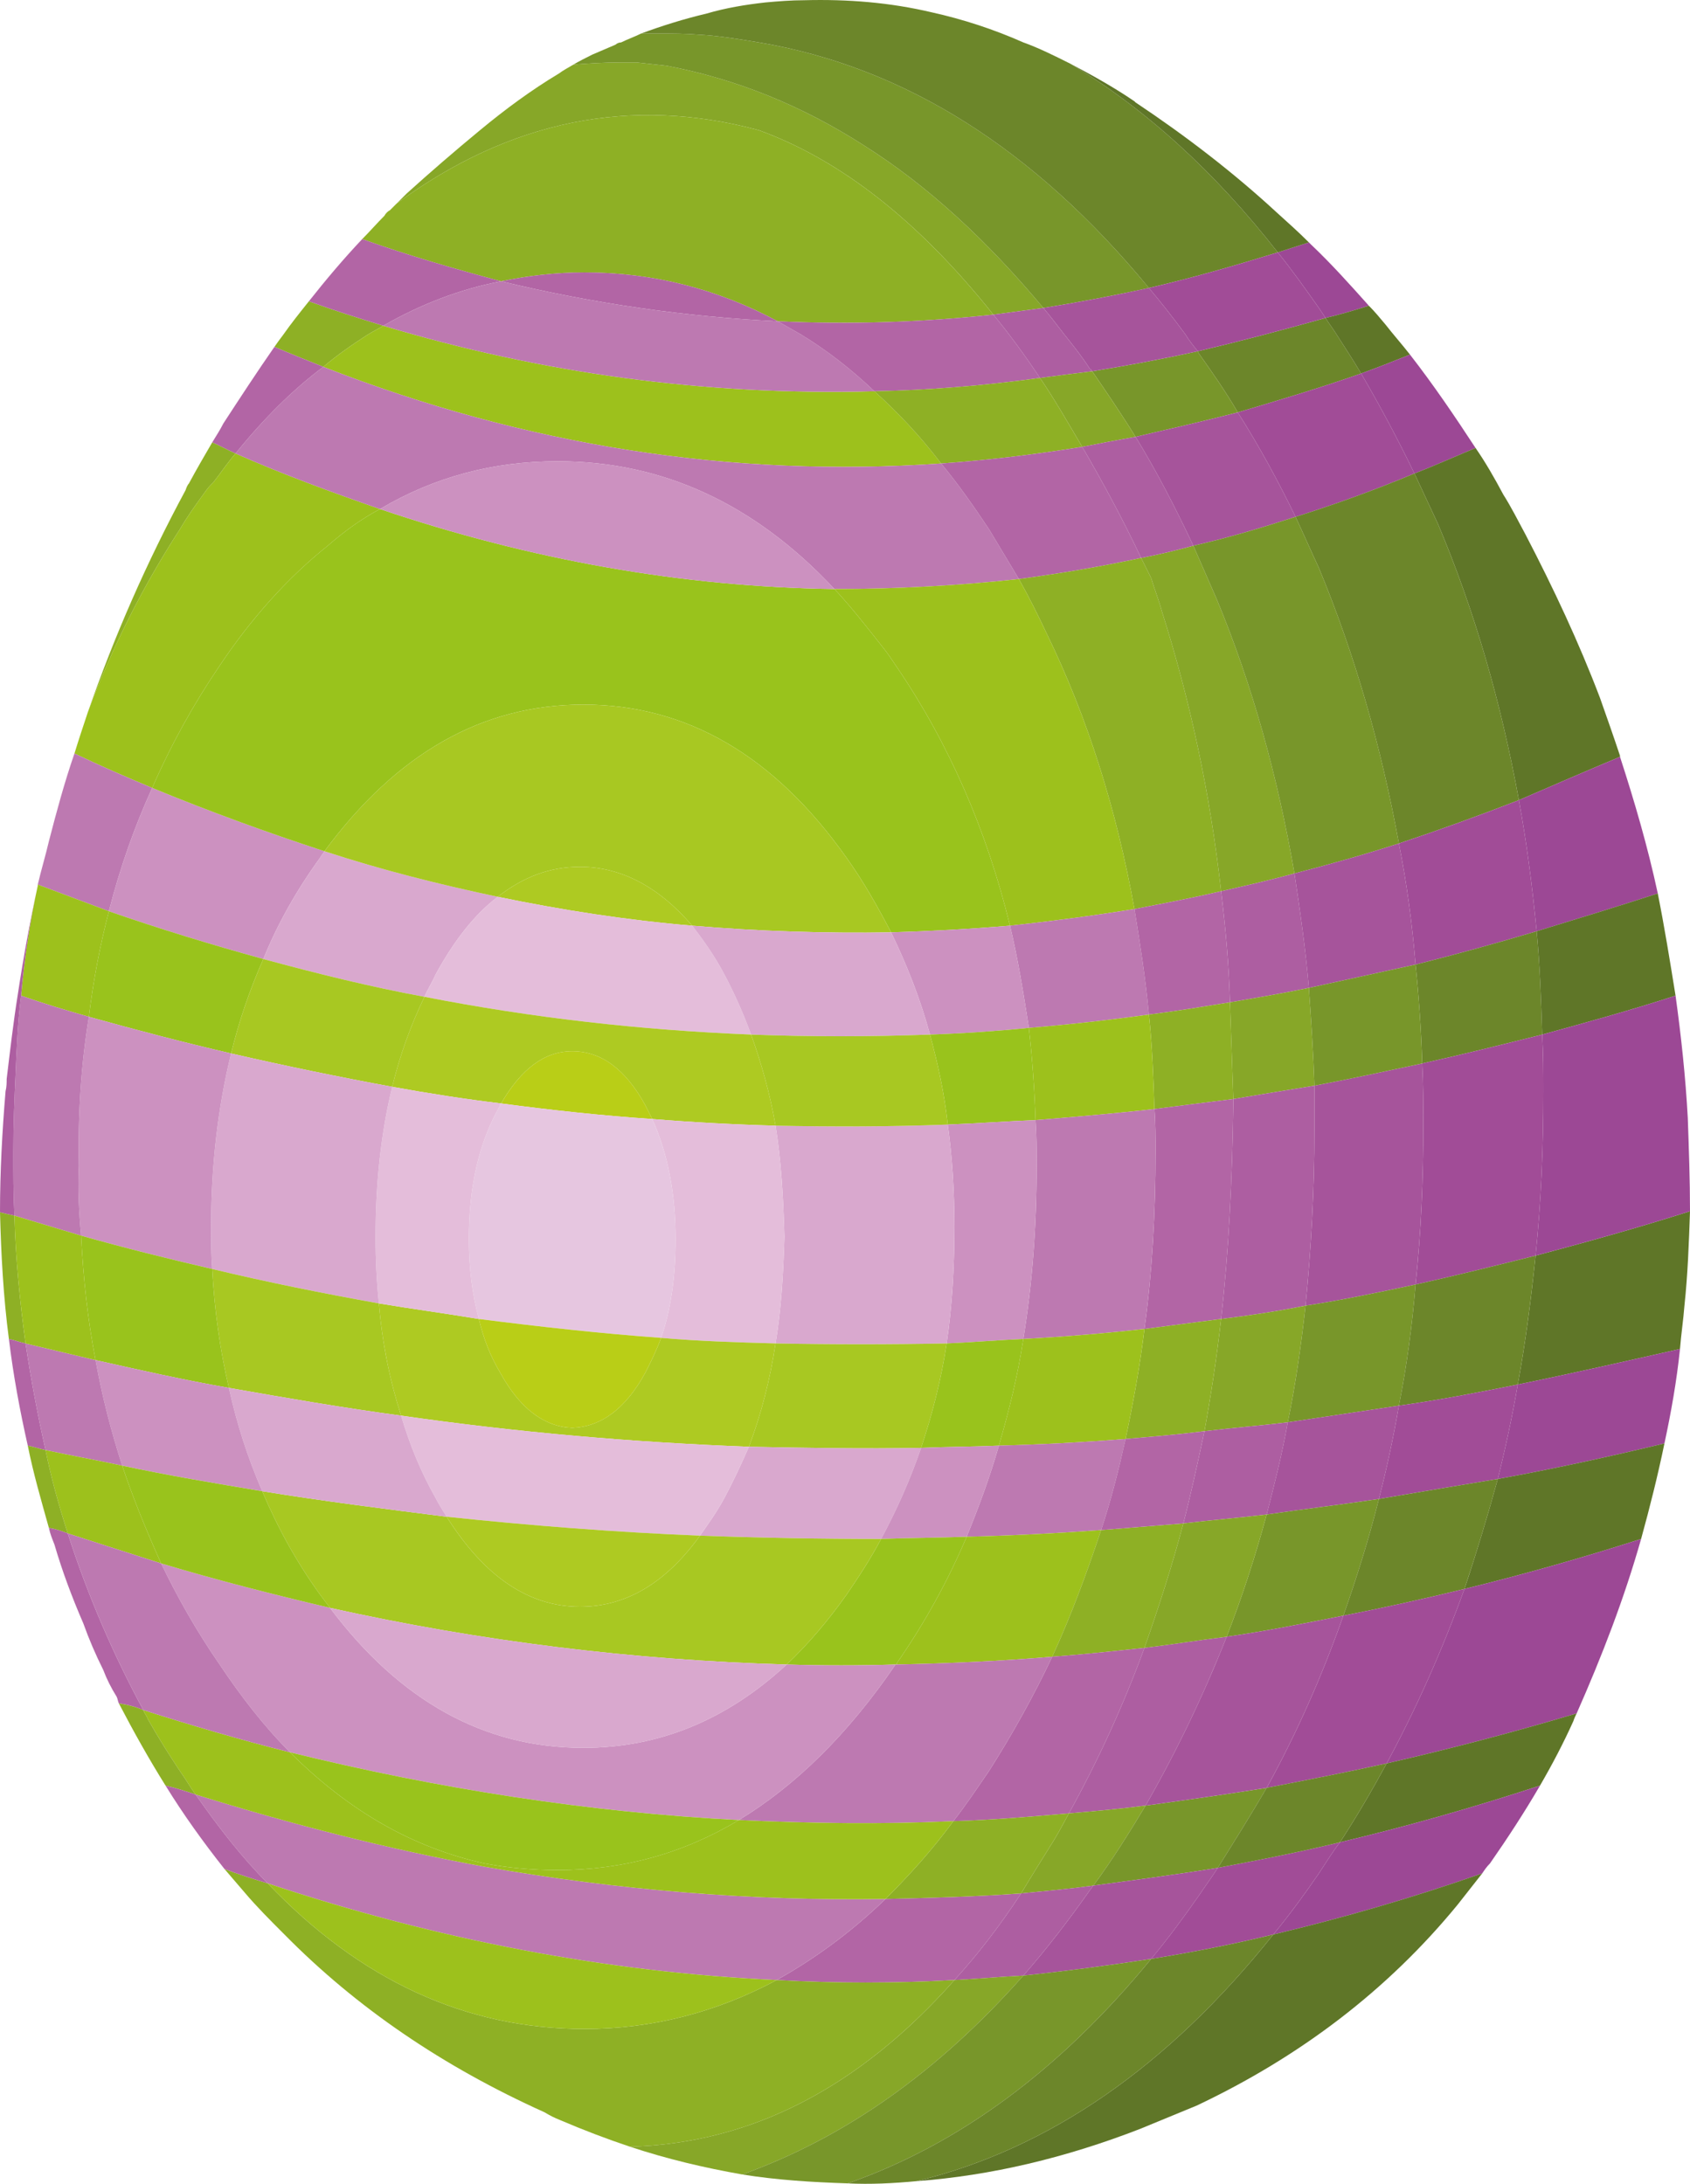 <?xml version="1.0" encoding="iso-8859-1"?>
<!-- Generator: Adobe Illustrator 21.0.2, SVG Export Plug-In . SVG Version: 6.00 Build 0)  -->
<svg version="1.1" xmlns="http://www.w3.org/2000/svg" xmlns:xlink="http://www.w3.org/1999/xlink" x="0px" y="0px"
	 viewBox="0 0 219.351 283.465" style="enable-background:new 0 0 219.351 283.465;" xml:space="preserve">
<g id="Laag_1">
	<g>
		<path style="fill:#87A728;" d="M74.414,8.39c-0.721,0.434-1.297,0.722-1.875,1.154c-3.605,2.164-6.922,4.616-10.238,7.356
			c-3.317,2.739-6.489,5.48-9.518,8.22c-0.433,0.432-0.865,0.865-1.298,1.298c14.709-10.816,30.43-13.99,47.014-9.518
			c10.671,3.893,20.767,11.825,30.429,23.939c2.163-0.288,4.326-0.576,6.49-0.865c-7.356-8.798-14.999-15.864-23.219-21.055
			c-8.076-5.192-16.584-8.654-25.671-10.384c-1.298-0.146-2.595-0.289-3.894-0.432c-0.72,0-1.441,0-2.163,0
			C78.309,8.103,76.29,8.246,74.414,8.39L74.414,8.39z"/>
		<path style="fill:#78962A;" d="M76.866,7.093c-0.865,0.432-1.73,0.865-2.452,1.297c1.876-0.144,3.895-0.287,6.057-0.287
			c0.722,0,1.443,0,2.164,0c1.298,0.143,2.595,0.287,3.893,0.432c9.086,1.73,17.594,5.192,25.671,10.384
			c8.221,5.191,15.864,12.257,23.219,21.055c4.47-0.722,9.086-1.587,13.7-2.596C134.264,19.351,117.39,8.679,98.499,5.506
			c-2.597-0.432-5.192-0.865-7.787-1.008C88.98,4.352,87.25,4.352,85.52,4.352c-0.721,0-1.586,0-2.308,0
			c-0.865,0.433-1.73,0.722-2.596,1.154c-0.288,0-0.576,0.146-0.72,0.289C78.885,6.227,77.876,6.66,76.866,7.093L76.866,7.093z"/>
		<path style="fill:#6C862A;" d="M91.72,1.757c-3.029,0.721-5.768,1.586-8.509,2.595c0.722,0,1.587,0,2.308,0
			c1.73,0,3.46,0,5.192,0.146c2.595,0.144,5.19,0.576,7.787,1.008c18.892,3.173,35.765,13.846,50.619,31.871
			c5.624-1.297,11.105-2.884,16.729-4.614c-8.221-10.527-17.306-18.748-26.97-24.517c-2.019-1.008-4.038-2.019-6.057-2.74
			c-3.893-1.73-7.93-3.028-11.825-3.892c-5.481-1.299-10.96-1.732-16.584-1.586c-1.732,0-3.462,0.144-5.048,0.288
			C96.769,0.603,94.172,1.035,91.72,1.757L91.72,1.757z"/>
		<path style="fill:#8EB025;" d="M51.484,26.417c-0.289,0.289-0.577,0.577-0.865,0.865c-0.289,0.146-0.577,0.432-0.721,0.722
			c-1.01,1.01-1.875,2.019-2.884,3.029c6.057,2.163,12.114,3.893,18.027,5.48c3.46-0.72,7.066-1.152,10.816-1.152
			c8.941,0,17.306,2.162,25.093,6.344c9.374,0.432,18.603,0.145,27.978-0.866c-9.662-12.114-19.757-20.045-30.429-23.939
			C81.914,12.428,66.194,15.601,51.484,26.417L51.484,26.417z"/>
		<path style="fill:#8EB025;" d="M40.092,39.108c-1.154,1.442-2.308,2.884-3.318,4.327c-0.432,0.577-0.865,1.153-1.154,1.587
			c2.019,0.865,4.183,1.73,6.346,2.595c1.875-1.586,3.75-2.884,5.769-4.182c0.72-0.433,1.298-0.721,2.019-1.153
			C46.436,41.271,43.263,40.262,40.092,39.108L40.092,39.108z"/>
		<path style="fill:#B265A5;" d="M41.966,47.617c-2.163-0.865-4.327-1.73-6.346-2.595c-2.306,3.316-4.47,6.633-6.633,9.949
			c-0.432,0.866-1.01,1.732-1.442,2.452c1.01,0.434,2.019,1.01,3.029,1.442C34.179,54.395,37.928,50.646,41.966,47.617
			L41.966,47.617z"/>
		<path style="fill:#9DC11C;" d="M47.735,43.435c-2.019,1.298-3.894,2.596-5.769,4.182c26.248,10.24,52.927,14.422,80.184,12.546
			c-2.74-3.605-5.624-6.633-8.653-9.373c-21.92,0.576-43.12-2.308-63.742-8.508c-0.721,0.432-1.299,0.72-2.02,1.153H47.735z"/>
		<path style="fill:#B265A5;" d="M40.092,39.108c3.171,1.154,6.344,2.162,9.662,3.173c4.758-2.741,9.95-4.76,15.287-5.77
			c-5.913-1.586-11.97-3.316-18.027-5.48C44.562,33.628,42.254,36.368,40.092,39.108L40.092,39.108z"/>
		<path style="fill:#B265A5;" d="M75.857,35.36c-3.75,0-7.356,0.432-10.816,1.152c11.969,2.885,23.939,4.616,35.909,5.192
			C93.163,37.522,84.798,35.36,75.857,35.36L75.857,35.36z"/>
		<path style="fill:#BD79B1;" d="M65.041,36.512c-5.337,1.01-10.529,3.029-15.287,5.77c20.622,6.2,41.822,9.084,63.742,8.508
			c-3.028-2.884-6.2-5.336-9.517-7.355c-1.01-0.577-2.019-1.153-3.029-1.731C88.98,41.128,77.01,39.397,65.041,36.512L65.041,36.512
			z"/>
		<path style="fill:#8EB025;" d="M30.574,58.865c-1.01-0.432-2.019-1.008-3.029-1.442c-1.009,1.732-2.019,3.462-3.028,5.337
			c-0.145,0.144-0.289,0.433-0.433,0.866c-5.048,9.374-9.23,18.892-12.691,28.843c3.173-8.509,7.211-16.441,11.97-23.797
			c1.009-1.73,2.163-3.316,3.317-4.903c0.288-0.432,0.577-0.722,1.01-1.154C28.698,61.317,29.563,60.019,30.574,58.865
			L30.574,58.865z"/>
		<path style="fill:#9DC11C;" d="M30.574,58.865c-1.01,1.154-1.876,2.452-2.884,3.749c-0.433,0.432-0.722,0.722-1.01,1.154
			c-1.154,1.586-2.308,3.173-3.317,4.903c-4.759,7.356-8.797,15.287-11.97,23.797c-0.576,1.73-1.154,3.46-1.73,5.336
			c3.317,1.586,6.633,3.028,10.095,4.47c2.451-5.624,5.335-10.816,8.652-15.719c4.326-6.49,9.086-11.682,14.134-15.72
			c2.163-1.875,4.326-3.461,6.777-4.759C43.12,63.913,36.774,61.606,30.574,58.865L30.574,58.865z"/>
		<path style="fill:#BD79B1;" d="M4.903,114.82c3.028,1.154,6.2,2.308,9.23,3.462c1.442-5.624,3.317-10.96,5.625-16.008
			c-3.462-1.442-6.778-2.884-10.095-4.47c-1.298,3.749-2.308,7.5-3.317,11.392C5.912,111.072,5.335,112.947,4.903,114.82
			L4.903,114.82z"/>
		<path style="fill:#9DC11C;" d="M14.133,118.282c-3.029-1.154-6.202-2.308-9.23-3.462v0.146c-1.01,4.614-1.73,9.373-2.163,14.276
			c2.884,1.01,5.768,1.875,8.796,2.74C12.114,127.223,12.979,122.753,14.133,118.282L14.133,118.282z"/>
		<path style="fill:#CC91C0;" d="M19.757,102.274c-2.308,5.048-4.183,10.384-5.625,16.008c6.633,2.308,13.268,4.326,20.046,6.2
			c1.875-4.614,4.327-8.941,7.354-13.122c0.144-0.289,0.433-0.578,0.578-0.866C34.611,108.042,27.112,105.304,19.757,102.274
			L19.757,102.274z"/>
		<path style="fill:#99C31C;" d="M28.409,86.555c-3.317,4.903-6.201,10.095-8.652,15.719c7.354,3.03,14.854,5.768,22.354,8.221
			c9.373-12.691,20.478-19.037,33.601-19.037c13.413,0,24.805,6.634,34.179,19.902c2.164,3.028,4.038,6.344,5.769,9.662
			c5.047-0.145,10.239-0.432,15.43-0.866c-3.028-12.403-7.932-23.651-14.709-33.602c-0.578-0.866-1.154-1.73-1.731-2.452
			c-2.163-2.74-4.182-5.336-6.346-7.644c-19.757-0.288-39.371-3.749-58.984-10.383c-2.451,1.298-4.614,2.884-6.777,4.759
			C37.495,74.873,32.736,80.065,28.409,86.555L28.409,86.555z"/>
		<path style="fill:#D9A8CE;" d="M42.111,110.495c-0.145,0.288-0.434,0.577-0.578,0.866c-3.028,4.182-5.48,8.508-7.354,13.122
			c6.922,1.876,13.844,3.606,20.911,4.904c0.433-1.01,1.009-1.875,1.442-2.885c2.453-4.471,5.048-7.787,8.077-10.095
			C57.109,114.82,49.609,112.947,42.111,110.495L42.111,110.495z"/>
		<path style="fill:#A8C822;" d="M75.28,112.514c5.335,0,10.24,2.596,14.565,7.643c8.51,0.721,17.162,1.009,25.815,0.866
			c-1.731-3.318-3.605-6.634-5.769-9.662c-9.373-13.268-20.766-19.902-34.179-19.902c-13.122,0-24.228,6.346-33.601,19.036
			c7.498,2.453,14.998,4.327,22.496,5.913C67.925,113.812,71.385,112.514,75.28,112.514L75.28,112.514z"/>
		<path style="fill:#AECA22;" d="M89.845,120.157c-4.326-5.047-9.23-7.643-14.565-7.643c-3.895,0-7.355,1.298-10.673,3.892
			C72.972,118.139,81.336,119.436,89.845,120.157L89.845,120.157z"/>
		<path style="fill:#E4BDDA;" d="M89.845,120.157c-8.509-0.721-16.873-2.019-25.236-3.75c-3.029,2.308-5.625,5.624-8.077,10.095
			c-0.433,1.01-1.009,1.875-1.442,2.885c13.989,2.739,28.122,4.326,42.399,4.903c-1.009-2.74-2.163-5.338-3.461-7.788
			C92.73,124.05,91.288,122.031,89.845,120.157L89.845,120.157z"/>
		<path style="fill:#BD79B1;" d="M49.32,66.077c7.067-4.182,14.711-6.202,23.075-6.202c13.557,0,25.526,5.48,35.909,16.585
			c7.932,0,16.008-0.432,23.94-1.297c-1.298-2.164-2.596-4.327-3.894-6.492c-2.019-3.028-4.038-5.912-6.201-8.508
			c-27.257,1.876-53.936-2.306-80.184-12.546c-4.038,3.03-7.787,6.778-11.392,11.249c6.2,2.741,12.546,5.048,18.748,7.211H49.32z"/>
		<path style="fill:#CC91C0;" d="M72.396,59.875c-8.365,0-16.008,2.02-23.075,6.202c19.614,6.633,39.227,10.095,58.984,10.383
			C97.922,65.355,85.952,59.875,72.396,59.875L72.396,59.875z"/>
		<path style="fill:#99C31C;" d="M34.179,124.483c-6.778-1.874-13.413-3.892-20.046-6.2c-1.154,4.47-2.019,8.941-2.597,13.7
			c6.202,1.73,12.259,3.316,18.46,4.759C31.006,132.561,32.447,128.377,34.179,124.483L34.179,124.483z"/>
		<path style="fill:#9C4895;" d="M170.173,31.752c-0.144-0.144-0.144-0.144-0.288-0.287c-1.299,0.432-2.74,0.865-4.038,1.297
			c1.874,2.308,3.605,4.76,5.335,7.211c0.289,0.432,0.576,0.865,0.865,1.297c1.875-0.432,3.749-1.008,5.624-1.586
			C175.221,36.944,172.769,34.206,170.173,31.752L170.173,31.752z"/>
		<path style="fill:#5F7628;" d="M165.847,32.762c1.297-0.432,2.739-0.865,4.038-1.297c-1.299-1.298-2.74-2.597-4.183-3.894
			c-5.625-5.192-11.825-9.952-18.315-14.277c-0.145-0.145-0.145-0.145-0.145-0.145c-2.741-1.874-5.625-3.46-8.365-4.903
			C148.541,14.014,157.626,22.236,165.847,32.762L165.847,32.762z"/>
		<path style="fill:#6C862A;" d="M155.463,45.598c0,0,0,0.144,0.144,0.289c1.73,2.452,3.462,4.903,5.048,7.644
			c5.335-1.586,10.671-3.173,16.008-5.048c-1.01-1.73-2.164-3.46-3.172-5.047c-0.433-0.721-1.01-1.442-1.443-2.164
			C166.424,42.858,160.943,44.3,155.463,45.598L155.463,45.598z"/>
		<path style="fill:#78962A;" d="M155.607,45.887c-0.144-0.145-0.144-0.289-0.144-0.289c-4.615,1.01-9.23,1.875-13.7,2.595
			c1.874,2.741,3.749,5.481,5.624,8.51c4.326-1.01,8.797-2.019,13.268-3.173C159.069,50.79,157.337,48.338,155.607,45.887
			L155.607,45.887z"/>
		<path style="fill:#A14C97;" d="M153.877,43.435c0.432,0.721,1.009,1.442,1.586,2.163c5.479-1.298,10.96-2.74,16.584-4.327
			c-0.289-0.432-0.576-0.865-0.865-1.297c-1.73-2.452-3.461-4.903-5.335-7.211c-5.625,1.73-11.105,3.317-16.729,4.616
			C150.704,39.252,152.291,41.271,153.877,43.435L153.877,43.435z"/>
		<path style="fill:#A6549B;" d="M155.463,45.598c-0.577-0.722-1.154-1.442-1.586-2.163c-1.587-2.164-3.173-4.183-4.759-6.058
			c-4.616,1.01-9.23,1.876-13.7,2.597c0.865,1.01,1.73,2.162,2.74,3.461c1.154,1.442,2.307,2.884,3.317,4.471
			c0.143,0,0.143,0.144,0.288,0.287C146.234,47.473,150.848,46.606,155.463,45.598L155.463,45.598z"/>
		<path style="fill:#5F7628;" d="M173.491,43.435c1.009,1.587,2.162,3.317,3.172,5.047c2.019-0.722,4.182-1.586,6.345-2.452
			c-1.009-1.298-2.163-2.596-3.173-3.894c-0.72-0.866-1.441-1.73-2.163-2.452c-1.875,0.578-3.749,1.154-5.624,1.586
			C172.481,41.992,173.058,42.714,173.491,43.435L173.491,43.435z"/>
		<path style="fill:#A14C97;" d="M176.663,48.482c-5.337,1.875-10.672,3.462-16.008,5.048c2.739,4.326,5.192,8.797,7.498,13.555
			c5.048-1.584,10.24-3.46,15.432-5.624C181.421,56.99,179.115,52.665,176.663,48.482L176.663,48.482z"/>
		<path style="fill:#9C4895;" d="M183.008,46.03c-2.163,0.866-4.326,1.73-6.345,2.452c2.452,4.183,4.758,8.508,6.922,12.979
			c2.596-1.008,5.192-2.162,7.931-3.316C188.777,53.963,186.037,49.925,183.008,46.03L183.008,46.03z"/>
		<path style="fill:#B265A5;" d="M103.979,43.435c3.317,2.019,6.489,4.471,9.517,7.355c7.067-0.144,14.134-0.722,21.489-1.73
			c-2.019-3.03-4.038-5.77-6.057-8.222c-9.375,1.01-18.604,1.298-27.978,0.866C101.96,42.282,102.969,42.858,103.979,43.435
			L103.979,43.435z"/>
		<path style="fill:#AD5EA1;" d="M134.985,49.06c2.163-0.289,4.471-0.578,6.778-0.865c-0.145-0.145-0.145-0.289-0.288-0.289
			c-1.01-1.587-2.163-3.03-3.317-4.471c-1.01-1.299-1.875-2.451-2.74-3.461c-2.164,0.288-4.327,0.576-6.49,0.865
			C130.947,43.29,132.966,46.03,134.985,49.06L134.985,49.06z"/>
		<path style="fill:#87A728;" d="M141.763,48.195c-2.307,0.288-4.615,0.576-6.778,0.865c1.874,2.738,3.606,5.768,5.48,8.941
			c2.164-0.432,4.472-0.865,6.923-1.298C145.512,53.674,143.637,50.934,141.763,48.195L141.763,48.195z"/>
		<path style="fill:#8EB025;" d="M134.985,49.06c-7.354,1.008-14.422,1.586-21.489,1.73c3.029,2.74,5.913,5.768,8.653,9.373
			c6.057-0.432,12.114-1.154,18.315-2.162C138.591,54.828,136.859,51.799,134.985,49.06L134.985,49.06z"/>
		<path style="fill:#B265A5;" d="M132.245,75.163c5.336-0.722,10.527-1.587,15.863-2.74c-2.452-5.192-5.047-9.952-7.643-14.422
			c-6.201,1.008-12.258,1.73-18.315,2.162c2.163,2.596,4.182,5.481,6.201,8.508C129.648,70.835,130.947,72.999,132.245,75.163
			L132.245,75.163z"/>
		<path style="fill:#8EB025;" d="M148.108,72.423c-5.336,1.153-10.527,2.019-15.863,2.74c1.298,2.306,2.452,4.614,3.605,7.065
			c5.336,10.962,9.086,22.93,11.393,35.766c3.75-0.722,7.499-1.442,11.249-2.307c-1.441-12.835-4.038-24.805-7.643-36.199
			c-0.433-1.586-1.009-3.028-1.442-4.47C148.974,74.153,148.541,73.287,148.108,72.423L148.108,72.423z"/>
		<path style="fill:#9DC11C;" d="M135.85,82.228c-1.154-2.451-2.307-4.759-3.605-7.065c-7.932,0.865-16.008,1.297-23.94,1.297
			c2.164,2.308,4.183,4.904,6.346,7.644c0.578,0.722,1.154,1.586,1.731,2.452c6.777,9.951,11.681,21.199,14.709,33.602
			c5.336-0.577,10.816-1.299,16.152-2.163C144.936,105.158,141.186,93.19,135.85,82.228L135.85,82.228z"/>
		<path style="fill:#87A728;" d="M148.108,72.423c0.434,0.865,0.866,1.73,1.299,2.595c0.433,1.442,1.009,2.884,1.442,4.47
			c3.605,11.394,6.202,23.364,7.643,36.199c3.173-0.721,6.346-1.442,9.518-2.308c-2.162-12.547-5.48-24.516-10.095-35.621
			c-1.01-2.308-2.019-4.614-3.029-6.922C152.723,71.412,150.415,71.989,148.108,72.423L148.108,72.423z"/>
		<path style="fill:#AD5EA1;" d="M140.465,58.001c2.596,4.47,5.191,9.23,7.643,14.422c2.307-0.433,4.615-1.011,6.778-1.587
			c-2.307-4.903-4.758-9.662-7.499-14.133C144.936,57.135,142.628,57.568,140.465,58.001L140.465,58.001z"/>
		<path style="fill:#BD79B1;" d="M147.243,117.994c-5.336,0.865-10.816,1.586-16.152,2.163c1.01,4.182,1.73,8.653,2.452,13.268
			c5.192-0.432,10.384-1.01,15.576-1.731C148.685,126.936,147.964,122.464,147.243,117.994L147.243,117.994z"/>
		<path style="fill:#CC91C0;" d="M131.091,120.157c-5.192,0.433-10.384,0.721-15.43,0.866c2.019,4.182,3.749,8.508,5.047,13.268
			c4.183-0.144,8.508-0.433,12.835-0.866C132.821,128.81,132.101,124.339,131.091,120.157L131.091,120.157z"/>
		<path style="fill:#5F7628;" d="M191.516,58.144c-2.739,1.154-5.335,2.308-7.931,3.316c1.009,2.164,2.019,4.326,3.028,6.491
			c4.759,11.249,8.221,23.218,10.527,35.909c4.327-1.875,8.653-3.749,13.124-5.624c0-0.144,0-0.144,0-0.144
			c-0.865-2.596-1.73-5.048-2.595-7.499c-2.741-7.212-6.057-14.276-9.663-21.2c-1.01-1.874-1.875-3.606-2.884-5.192
			C193.969,62.039,192.815,60.019,191.516,58.144L191.516,58.144z"/>
		<path style="fill:#6C862A;" d="M186.613,67.951c-1.009-2.164-2.019-4.326-3.028-6.491c-5.191,2.164-10.384,4.038-15.432,5.624
			c1.01,2.164,2.019,4.472,3.029,6.634c4.614,11.106,8.076,23.074,10.384,35.765c5.192-1.73,10.384-3.605,15.574-5.624
			C194.834,91.169,191.372,79.201,186.613,67.951L186.613,67.951z"/>
		<path style="fill:#A6549B;" d="M154.886,70.835c4.47-1.01,8.797-2.308,13.268-3.75c-2.306-4.758-4.759-9.228-7.498-13.555
			c-4.472,1.154-8.942,2.162-13.268,3.173C150.127,61.173,152.579,65.933,154.886,70.835L154.886,70.835z"/>
		<path style="fill:#78962A;" d="M168.154,67.085c-4.47,1.442-8.797,2.74-13.268,3.75c1.01,2.308,2.019,4.614,3.029,6.922
			c4.614,11.106,7.932,23.074,10.095,35.621c4.471-1.153,9.086-2.451,13.557-3.894c-2.307-12.691-5.769-24.66-10.384-35.765
			C170.173,71.557,169.164,69.249,168.154,67.085L168.154,67.085z"/>
		<path style="fill:#AD5EA1;" d="M168.01,113.379c-3.173,0.865-6.346,1.587-9.518,2.308c0.578,4.758,1.01,9.518,1.154,14.42
			c3.316-0.576,6.778-1.154,10.24-1.874C169.453,123.185,168.732,118.139,168.01,113.379L168.01,113.379z"/>
		<path style="fill:#A14C97;" d="M181.566,109.485c1.009,5.048,1.73,10.384,2.163,15.72c5.192-1.298,10.384-2.74,15.719-4.327
			c-0.576-5.912-1.298-11.536-2.308-17.018C191.95,105.88,186.758,107.755,181.566,109.485L181.566,109.485z"/>
		<path style="fill:#A6549B;" d="M183.729,125.204c-0.432-5.336-1.154-10.672-2.163-15.72c-4.47,1.443-9.086,2.741-13.557,3.894
			c0.722,4.76,1.443,9.806,1.875,14.854C174.5,127.223,179.115,126.215,183.729,125.204L183.729,125.204z"/>
		<path style="fill:#6C862A;" d="M199.448,120.878c-5.336,1.586-10.527,3.029-15.719,4.327c0.433,4.183,0.721,8.364,0.865,12.835
			c5.192-1.154,10.384-2.451,15.575-3.749C200.026,129.82,199.881,125.349,199.448,120.878L199.448,120.878z"/>
		<path style="fill:#9C4895;" d="M197.141,103.86c1.01,5.481,1.732,11.106,2.308,17.018c5.192-1.587,10.384-3.173,15.721-4.903
			c-1.299-6.057-3.029-11.97-4.904-17.738C205.794,100.112,201.467,101.986,197.141,103.86L197.141,103.86z"/>
		<path style="fill:#B265A5;" d="M158.491,115.687c-3.749,0.866-7.498,1.586-11.249,2.307c0.721,4.47,1.442,8.942,1.875,13.7
			c3.461-0.433,6.922-1.009,10.527-1.587C159.502,125.204,159.069,120.445,158.491,115.687L158.491,115.687z"/>
		<path style="fill:#D9A8CE;" d="M115.66,121.023c-8.654,0.144-17.306-0.145-25.815-0.866c1.442,1.874,2.885,3.893,4.183,6.345
			c1.298,2.451,2.452,5.048,3.461,7.788c7.643,0.288,15.432,0.288,23.219,0C119.409,129.531,117.679,125.204,115.66,121.023
			L115.66,121.023z"/>
		<path style="fill:#5F7628;" d="M215.169,115.974c-5.337,1.73-10.529,3.316-15.721,4.903c0.432,4.471,0.577,8.942,0.721,13.413
			c5.768-1.586,11.536-3.173,17.307-5.048C216.755,124.772,216.034,120.301,215.169,115.974L215.169,115.974z"/>
		<path style="fill:#5F7628;" d="M218.052,175.102c0.144-1.877,0.434-3.75,0.577-5.624c0.434-4.038,0.578-8.076,0.722-12.258
			c-6.78,2.161-13.557,4.035-20.046,5.768c-0.577,5.625-1.298,11.249-2.308,16.727C204.064,178.276,210.986,176.688,218.052,175.102
			L218.052,175.102z"/>
		<path style="fill:#9C4895;" d="M216.034,187.36c0.865-4.038,1.586-8.076,2.018-12.258c-7.066,1.586-13.988,3.173-21.055,4.613
			c-0.721,4.184-1.586,8.223-2.595,12.261C201.613,190.676,208.823,189.09,216.034,187.36L216.034,187.36z"/>
		<path style="fill:#9C4895;" d="M219.063,145.107c-0.29-5.338-0.868-10.672-1.586-15.865c-5.771,1.875-11.539,3.462-17.307,5.048
			c0.144,2.451,0.144,4.903,0.144,7.354c0,7.354-0.288,14.42-1.009,21.343c6.489-1.733,13.266-3.607,20.046-5.768
			C219.351,153.183,219.207,149.145,219.063,145.107L219.063,145.107z"/>
		<path style="fill:#5F7628;" d="M213.005,199.761c1.153-4.181,2.164-8.219,3.029-12.401c-7.211,1.73-14.421,3.316-21.633,4.616
			c-1.299,4.759-2.74,9.519-4.326,14.275C197.718,204.377,205.362,202.212,213.005,199.761L213.005,199.761z"/>
		<path style="fill:#A14C97;" d="M200.17,134.291c-5.191,1.298-10.384,2.595-15.575,3.749c0.145,2.596,0.145,5.192,0.145,7.932
			c0,7.066-0.289,13.988-1.01,20.764c5.192-1.152,10.384-2.451,15.576-3.748c0.721-6.923,1.009-13.989,1.009-21.343
			C200.313,139.193,200.313,136.741,200.17,134.291L200.17,134.291z"/>
		<path style="fill:#A6549B;" d="M184.739,145.971c0-2.74,0-5.336-0.145-7.932c-4.759,1.01-9.373,2.019-13.989,2.884
			c0,1.876,0,3.75,0,5.77c0,7.787-0.433,15.43-1.153,22.785c4.758-0.722,9.517-1.73,14.276-2.742
			C184.45,159.959,184.739,153.037,184.739,145.971L184.739,145.971z"/>
		<path style="fill:#87A728;" d="M169.885,128.233c-3.461,0.72-6.923,1.298-10.24,1.874c0.145,4.184,0.289,8.365,0.432,12.548
			c3.462-0.578,6.923-1.154,10.528-1.732C170.462,136.599,170.173,132.415,169.885,128.233L169.885,128.233z"/>
		<path style="fill:#78962A;" d="M169.885,128.233c0.288,4.182,0.577,8.365,0.72,12.69c4.615-0.865,9.23-1.874,13.989-2.884
			c-0.144-4.47-0.432-8.652-0.865-12.835C179.115,126.215,174.5,127.223,169.885,128.233L169.885,128.233z"/>
		<path style="fill:#8EB025;" d="M160.078,142.655c-0.143-4.183-0.287-8.364-0.432-12.548c-3.605,0.578-7.066,1.154-10.527,1.587
			c0.432,3.894,0.576,8.077,0.721,12.259C153.156,143.52,156.617,143.087,160.078,142.655L160.078,142.655z"/>
		<path style="fill:#AD5EA1;" d="M170.605,140.923c-3.604,0.578-7.066,1.154-10.528,1.732c0,0.144,0,0.432,0,0.72
			c-0.143,9.662-0.576,18.892-1.586,27.833c3.605-0.434,7.356-1.008,10.961-1.73c0.72-7.354,1.153-14.998,1.153-22.785
			C170.605,144.674,170.605,142.799,170.605,140.923L170.605,140.923z"/>
		<path style="fill:#B265A5;" d="M160.078,143.375c0-0.288,0-0.576,0-0.72c-3.46,0.432-6.922,0.865-10.238,1.298
			c0.144,1.73,0.144,3.605,0.144,5.481c0,7.93-0.433,15.716-1.442,23.07c3.317-0.431,6.633-0.865,9.95-1.296
			C159.502,162.267,159.934,153.037,160.078,143.375L160.078,143.375z"/>
		<path style="fill:#87A728;" d="M169.453,169.478c-3.605,0.722-7.356,1.296-10.961,1.73c-0.576,5.047-1.298,9.806-2.163,14.566
			c3.606-0.434,7.211-0.722,10.816-1.153C168.154,179.715,168.875,174.668,169.453,169.478L169.453,169.478z"/>
		<path style="fill:#8EB025;" d="M156.329,185.774c0.865-4.76,1.587-9.518,2.163-14.566c-3.317,0.431-6.633,0.865-9.95,1.296
			c-0.577,4.76-1.442,9.519-2.453,14.278C149.406,186.494,152.867,186.208,156.329,185.774L156.329,185.774z"/>
		<path style="fill:#78962A;" d="M169.453,169.478c-0.578,5.19-1.299,10.237-2.308,15.143c4.759-0.721,9.662-1.442,14.422-2.164
			c1.009-5.046,1.73-10.383,2.163-15.721C178.97,167.748,174.211,168.756,169.453,169.478L169.453,169.478z"/>
		<path style="fill:#AD5EA1;" d="M167.145,184.621c-3.605,0.431-7.211,0.719-10.816,1.153c-0.865,4.038-1.73,8.076-2.74,11.97
			c3.605-0.434,7.211-0.722,10.816-1.156C165.415,192.697,166.424,188.659,167.145,184.621L167.145,184.621z"/>
		<path style="fill:#A6549B;" d="M164.405,196.588c4.903-0.718,9.806-1.296,14.565-2.018c1.01-3.894,1.875-7.932,2.596-12.114
			c-4.759,0.722-9.662,1.443-14.422,2.164C166.424,188.659,165.415,192.697,164.405,196.588L164.405,196.588z"/>
		<path style="fill:#78962A;" d="M178.97,194.57c-4.759,0.722-9.662,1.3-14.565,2.018c-1.443,5.337-3.173,10.674-5.192,15.864
			c5.048-0.722,10.095-1.73,15.143-2.739C176.086,204.811,177.672,199.761,178.97,194.57L178.97,194.57z"/>
		<path style="fill:#6C862A;" d="M199.305,162.988c-5.192,1.297-10.384,2.596-15.576,3.748c-0.432,5.338-1.154,10.674-2.163,15.721
			c5.192-0.721,10.384-1.73,15.43-2.741C198.007,174.238,198.727,168.613,199.305,162.988L199.305,162.988z"/>
		<path style="fill:#A14C97;" d="M196.997,179.715c-5.046,1.011-10.238,2.02-15.43,2.741c-0.721,4.182-1.586,8.22-2.596,12.114
			c5.048-0.865,10.24-1.73,15.432-2.595C195.41,187.938,196.275,183.9,196.997,179.715L196.997,179.715z"/>
		<path style="fill:#6C862A;" d="M194.402,191.976c-5.191,0.865-10.384,1.73-15.432,2.595c-1.298,5.19-2.884,10.24-4.614,15.143
			c5.192-1.008,10.384-2.164,15.719-3.463C191.661,201.494,193.102,196.735,194.402,191.976L194.402,191.976z"/>
		<path style="fill:#9DC11C;" d="M149.118,131.694c-5.192,0.721-10.384,1.299-15.576,1.731c0.432,3.893,0.721,7.788,0.865,11.97
			c5.192-0.434,10.384-0.866,15.432-1.442C149.694,139.769,149.55,135.588,149.118,131.694L149.118,131.694z"/>
		<path style="fill:#99C31C;" d="M134.407,145.395c-0.144-4.183-0.433-8.077-0.865-11.97c-4.327,0.432-8.652,0.722-12.835,0.866
			c1.01,3.749,1.875,7.643,2.308,11.681C126.909,145.827,130.658,145.539,134.407,145.395L134.407,145.395z"/>
		<path style="fill:#BD79B1;" d="M149.839,143.953c-5.048,0.576-10.24,1.008-15.432,1.442c0.145,1.874,0.145,3.892,0.145,5.912
			c0,7.93-0.578,15.429-1.732,22.496c5.337-0.288,10.529-0.722,15.721-1.3c1.009-7.354,1.442-15.14,1.442-23.07
			C149.983,147.558,149.983,145.683,149.839,143.953L149.839,143.953z"/>
		<path style="fill:#CC91C0;" d="M134.407,145.395c-3.749,0.144-7.498,0.431-11.392,0.576c0.576,4.182,0.865,8.652,0.865,13.266
			c0,5.191-0.289,10.24-1.009,15.144c3.316-0.144,6.633-0.434,9.949-0.578c1.154-7.068,1.732-14.566,1.732-22.496
			C134.553,149.288,134.553,147.269,134.407,145.395L134.407,145.395z"/>
		<path style="fill:#D9A8CE;" d="M123.88,159.238c0-4.614-0.289-9.084-0.865-13.266c-7.5,0.289-14.998,0.289-22.354,0.144
			c0.722,4.47,1.01,9.375,1.154,14.422c-0.144,4.903-0.432,9.516-1.154,13.844c7.356,0.143,14.854,0.143,22.21,0
			C123.591,169.478,123.88,164.429,123.88,159.238L123.88,159.238z"/>
		<path style="fill:#A8C822;" d="M120.707,134.291c-7.787,0.288-15.576,0.288-23.219,0c1.299,3.605,2.451,7.643,3.173,11.825
			c7.356,0.146,14.854,0.146,22.354-0.144C122.582,141.933,121.717,138.039,120.707,134.291L120.707,134.291z"/>
		<path style="fill:#AECA22;" d="M100.661,146.115c-0.721-4.182-1.874-8.22-3.173-11.825c-14.277-0.578-28.409-2.164-42.399-4.903
			c-1.73,3.606-3.173,7.498-4.183,11.682c4.759,0.865,9.375,1.586,14.134,2.162c2.595-4.47,5.624-6.778,9.23-6.778
			c3.749,0,6.922,2.308,9.517,7.067c0.289,0.577,0.577,1.154,0.865,1.731C89.99,145.683,95.326,145.971,100.661,146.115
			L100.661,146.115z"/>
		<path style="fill:#E4BDDA;" d="M101.815,160.537c-0.144-5.047-0.432-9.952-1.154-14.422c-5.335-0.144-10.671-0.432-16.008-0.865
			c2.02,4.47,3.029,9.662,3.029,15.574c0,4.759-0.577,9.084-1.875,12.835c4.904,0.431,9.808,0.578,14.854,0.722
			C101.383,170.053,101.671,165.44,101.815,160.537L101.815,160.537z"/>
		<path style="fill:#A8C822;" d="M100.661,174.381c-0.721,4.759-1.874,9.228-3.46,13.413c7.354,0.144,14.854,0.288,22.352,0.144
			c1.443-4.328,2.596-8.798,3.318-13.557C115.515,174.524,108.017,174.524,100.661,174.381L100.661,174.381z"/>
		<path style="fill:#AECA22;" d="M97.201,187.794c1.586-4.185,2.739-8.654,3.46-13.413c-5.046-0.144-9.949-0.29-14.854-0.722
			c-0.576,1.586-1.298,3.029-2.019,4.469c-2.595,4.759-5.768,7.067-9.517,7.211c-3.606-0.144-6.778-2.452-9.375-7.211
			c-1.297-2.161-2.163-4.469-2.74-6.921c-4.325-0.721-8.652-1.299-12.979-2.02c0.433,5.194,1.443,10.096,2.884,14.566
			C67.06,185.917,82.058,187.216,97.201,187.794L97.201,187.794z"/>
		<path style="fill:#D9A8CE;" d="M97.201,187.794c-1.01,2.304-2.019,4.468-3.173,6.633c-1.01,1.874-2.164,3.46-3.173,4.904
			c7.932,0.288,15.719,0.43,23.506,0.43c2.02-3.748,3.751-7.642,5.192-11.823C112.055,188.082,104.555,187.938,97.201,187.794
			L97.201,187.794z"/>
		<path style="fill:#E4BDDA;" d="M94.028,194.427c1.154-2.164,2.163-4.328,3.173-6.633c-15.143-0.578-30.141-1.877-45.14-4.041
			c1.154,3.894,2.597,7.357,4.471,10.673c0.434,0.865,1.01,1.73,1.442,2.452c10.96,1.152,21.921,2.018,32.881,2.452
			C91.864,197.887,93.018,196.301,94.028,194.427L94.028,194.427z"/>
		<path style="fill:#9DC11C;" d="M148.541,172.504c-5.191,0.578-10.384,1.012-15.721,1.3c-0.72,4.759-1.874,9.375-3.172,13.844
			c5.48-0.144,10.961-0.431,16.441-0.865C147.099,182.023,147.964,177.264,148.541,172.504L148.541,172.504z"/>
		<path style="fill:#99C31C;" d="M132.821,173.803c-3.316,0.144-6.633,0.434-9.949,0.578c-0.722,4.759-1.875,9.228-3.318,13.557
			c3.318-0.144,6.778-0.144,10.095-0.29C130.947,183.178,132.101,178.562,132.821,173.803L132.821,173.803z"/>
		<path style="fill:#BD79B1;" d="M146.089,186.782c-5.48,0.434-10.96,0.722-16.441,0.865c-1.153,4.038-2.596,7.932-4.182,11.826
			c5.768-0.144,11.537-0.431,17.451-0.865C144.215,194.714,145.224,190.676,146.089,186.782L146.089,186.782z"/>
		<path style="fill:#CC91C0;" d="M129.648,187.648c-3.317,0.146-6.777,0.146-10.095,0.29c-1.441,4.181-3.173,8.075-5.192,11.823
			c3.606-0.143,7.356-0.143,11.105-0.287C127.053,195.58,128.496,191.686,129.648,187.648L129.648,187.648z"/>
		<path style="fill:#9DC11C;" d="M142.917,198.609c-5.913,0.434-11.683,0.722-17.451,0.865c-2.451,5.768-5.48,11.249-9.086,16.441
			v0.144c6.778-0.144,13.413-0.434,20.191-1.011C139.023,209.713,141.042,204.233,142.917,198.609L142.917,198.609z"/>
		<path style="fill:#8EB025;" d="M142.917,198.609c-1.875,5.624-3.894,11.105-6.346,16.44c3.893-0.288,7.93-0.719,11.97-1.153
			c1.874-5.337,3.604-10.671,5.047-16.151C149.983,198.031,146.521,198.321,142.917,198.609L142.917,198.609z"/>
		<path style="fill:#B265A5;" d="M148.541,213.895c-4.038,0.434-8.077,0.866-11.97,1.153c-2.452,5.193-5.192,10.096-8.221,14.855
			c-1.586,2.308-3.028,4.469-4.614,6.49c5.047-0.144,9.951-0.578,14.998-1.009C142.483,228.605,145.801,221.393,148.541,213.895
			L148.541,213.895z"/>
		<path style="fill:#BD79B1;" d="M128.35,229.903c3.029-4.76,5.769-9.662,8.221-14.855c-6.778,0.577-13.413,0.867-20.191,1.011
			h-0.144c-6.2,9.084-12.979,15.718-20.335,20.19c9.231,0.43,18.46,0.577,27.835,0.144
			C125.323,234.373,126.764,232.211,128.35,229.903L128.35,229.903z"/>
		<path style="fill:#99C31C;" d="M114.361,199.761c-1.297,2.452-2.884,4.906-4.47,7.211c-2.451,3.463-5.047,6.489-7.787,9.087
			c4.759,0.144,9.373,0.144,14.133,0c0.144,0,0.144,0,0.144-0.144c3.606-5.193,6.635-10.673,9.086-16.441
			C121.717,199.618,117.967,199.618,114.361,199.761L114.361,199.761z"/>
		<path style="fill:#A8C822;" d="M109.891,206.972c1.586-2.305,3.173-4.76,4.47-7.211c-7.787,0-15.574-0.143-23.506-0.43
			c-4.471,6.202-9.662,9.228-15.575,9.228c-6.634,0-12.403-3.892-17.306-11.68c-7.932-1.008-16.008-2.02-23.94-3.316
			c2.019,4.759,4.472,9.228,7.499,13.41c0.433,0.577,0.865,1.155,1.298,1.733c19.47,4.326,39.227,6.776,59.273,7.354
			C104.844,213.461,107.44,210.435,109.891,206.972L109.891,206.972z"/>
		<path style="fill:#CC91C0;" d="M116.236,216.059c-4.759,0.144-9.373,0.144-14.133,0c-7.788,7.211-16.584,10.815-26.392,10.815
			c-12.835,0-23.795-6.056-32.881-18.17c-7.355-1.733-14.709-3.607-21.92-5.771c2.162,4.472,4.614,8.797,7.498,12.981
			c2.885,4.326,5.913,8.22,9.23,11.536c19.326,4.76,38.794,7.788,58.263,8.798C103.258,231.777,110.036,225.144,116.236,216.059
			L116.236,216.059z"/>
		<path style="fill:#B265A5;" d="M114.939,246.49c-4.471,4.325-9.23,7.785-14.133,10.527c7.644,0.431,15.43,0.431,23.074,0
			c3.029-3.316,5.913-7.067,8.653-11.249C126.62,246.199,120.852,246.343,114.939,246.49L114.939,246.49z"/>
		<path style="fill:#BD79B1;" d="M100.806,257.016c4.903-2.742,9.662-6.202,14.133-10.527c-17.451,0.287-34.756-1.156-52.062-4.185
			c-12.546-2.308-24.949-5.481-37.495-9.373c3.028,4.326,6.057,8.22,9.373,11.537C56.82,251.823,78.885,256.005,100.806,257.016
			L100.806,257.016z"/>
		<path style="fill:#AD5EA1;" d="M138.734,235.384c3.317-0.29,6.635-0.578,9.951-1.011c4.038-7.065,7.5-14.275,10.527-21.92
			c-3.605,0.434-7.067,1.008-10.671,1.442C145.801,221.393,142.483,228.605,138.734,235.384L138.734,235.384z"/>
		<path style="fill:#87A728;" d="M148.685,234.373c-3.316,0.433-6.634,0.721-9.951,1.011c-0.721,1.296-1.297,2.452-2.019,3.604
			c-1.442,2.308-2.884,4.616-4.181,6.78c3.028-0.29,6.2-0.578,9.373-1.012C144.359,241.44,146.521,237.979,148.685,234.373
			L148.685,234.373z"/>
		<path style="fill:#78962A;" d="M148.685,234.373c-2.164,3.607-4.327,7.067-6.778,10.383c5.336-0.718,10.816-1.44,16.152-2.304
			c2.164-3.464,4.327-6.924,6.346-10.384C159.069,232.932,153.877,233.654,148.685,234.373L148.685,234.373z"/>
		<path style="fill:#A6549B;" d="M141.907,244.756c-0.144,0.146-0.289,0.434-0.432,0.578c-2.741,3.894-5.625,7.645-8.654,11.105
			c5.481-0.577,10.961-1.299,16.586-2.164c2.163-2.595,4.182-5.334,6.201-8.219c0.865-1.3,1.73-2.452,2.451-3.604
			C152.723,243.316,147.243,244.038,141.907,244.756L141.907,244.756z"/>
		<path style="fill:#AD5EA1;" d="M141.475,245.334c0.143-0.144,0.288-0.431,0.432-0.578c-3.173,0.434-6.346,0.722-9.373,1.012
			c-2.74,4.182-5.624,7.932-8.653,11.249c3.029-0.147,5.913-0.434,8.941-0.578C135.85,252.978,138.734,249.228,141.475,245.334
			L141.475,245.334z"/>
		<path style="fill:#8EB025;" d="M136.715,238.988c0.722-1.152,1.298-2.308,2.019-3.604c-5.048,0.431-9.951,0.866-14.998,1.009
			c-2.74,3.75-5.769,7.067-8.797,10.096c5.913-0.146,11.681-0.29,17.595-0.722C133.831,243.604,135.273,241.296,136.715,238.988
			L136.715,238.988z"/>
		<path style="fill:#87A728;" d="M132.821,256.438c-3.027,0.144-5.911,0.431-8.941,0.578
			c-12.403,13.988-26.392,21.198-42.111,21.632c4.759,1.586,9.662,2.739,14.567,3.604
			C109.603,277.494,121.717,268.987,132.821,256.438L132.821,256.438z"/>
		<path style="fill:#78962A;" d="M149.406,254.274c-5.624,0.866-11.105,1.587-16.586,2.164
			c-11.103,12.548-23.217,21.056-36.485,25.814c4.47,0.722,9.085,1.009,13.7,1.156C124.458,278.359,137.58,268.696,149.406,254.274
			L149.406,254.274z"/>
		<path style="fill:#9DC11C;" d="M123.736,236.393c-9.375,0.433-18.605,0.287-27.835-0.144c-7.211,4.325-14.998,6.489-23.506,6.489
			c-3.317,0-6.49-0.287-9.519-0.865c-9.23-2.02-17.595-6.78-25.238-14.422c-6.344-1.586-12.69-3.46-19.036-5.481
			c0.144,0.434,0.432,0.722,0.576,1.152c1.299,2.308,2.74,4.616,4.183,6.78c0.721,1.008,1.298,2.018,2.019,3.029
			c12.546,3.894,24.949,7.065,37.495,9.373c17.306,3.029,34.612,4.471,52.062,4.185C117.967,243.46,120.996,240.143,123.736,236.393
			L123.736,236.393z"/>
		<path style="fill:#8EB025;" d="M123.88,257.016c-7.644,0.431-15.43,0.431-23.074,0c-7.788,4.182-16.153,6.346-24.949,6.346
			c-15.432,0-29.132-6.346-41.102-18.893c-1.874-0.578-3.749-1.153-5.624-1.874c0.865,1.008,1.731,2.017,2.596,3.026
			c1.587,1.877,3.317,3.607,5.192,5.48c9.373,9.519,20.622,17.163,33.746,23.075c0.72,0.434,1.298,0.722,2.019,1.009
			c3.028,1.299,6.057,2.451,9.085,3.463C97.488,278.215,111.477,271.004,123.88,257.016L123.88,257.016z"/>
		<path style="fill:#9C4895;" d="M179.98,228.895c8.22-1.878,16.441-4.038,24.66-6.49c3.316-7.501,6.202-14.999,8.364-22.644
			c-7.643,2.452-15.287,4.616-22.93,6.49C187.191,214.183,183.874,221.683,179.98,228.895L179.98,228.895z"/>
		<path style="fill:#5F7628;" d="M204.64,222.405c-8.22,2.452-16.441,4.612-24.66,6.49c-1.875,3.46-3.894,6.92-6.057,10.237
			c8.508-2.018,17.161-4.469,25.958-7.354c1.587-2.739,3.029-5.481,4.327-8.364C204.352,222.98,204.497,222.693,204.64,222.405
			L204.64,222.405z"/>
		<path style="fill:#A14C97;" d="M179.98,228.895c3.894-7.212,7.211-14.712,10.095-22.645c-5.336,1.299-10.528,2.454-15.719,3.463
			c-2.74,7.786-6.057,15.287-9.951,22.354C169.597,231.056,174.788,230.047,179.98,228.895L179.98,228.895z"/>
		<path style="fill:#A6549B;" d="M164.405,232.067c3.894-7.067,7.211-14.568,9.951-22.354c-5.048,1.009-10.095,2.018-15.143,2.739
			c-3.028,7.645-6.489,14.855-10.527,21.92C153.877,233.654,159.069,232.932,164.405,232.067L164.405,232.067z"/>
		<path style="fill:#A14C97;" d="M158.059,242.451c-0.721,1.152-1.586,2.304-2.451,3.604c-2.019,2.885-4.038,5.624-6.201,8.219
			c5.336-0.865,10.528-1.874,15.863-3.173c2.019-2.452,4.038-5.19,5.913-7.932c0.865-1.296,1.73-2.738,2.74-4.038
			C168.586,240.431,163.394,241.44,158.059,242.451L158.059,242.451z"/>
		<path style="fill:#9C4895;" d="M173.923,239.132c-1.01,1.3-1.875,2.742-2.74,4.038c-1.875,2.742-3.894,5.481-5.913,7.932
			c9.086-2.161,18.027-4.759,27.113-7.932c0.288-0.431,0.576-0.865,1.009-1.296c2.308-3.316,4.471-6.634,6.489-10.096
			C191.084,234.663,182.431,237.114,173.923,239.132L173.923,239.132z"/>
		<path style="fill:#6C862A;" d="M158.059,242.451c5.336-1.012,10.528-2.02,15.865-3.32c2.163-3.316,4.182-6.776,6.057-10.237
			c-5.192,1.152-10.384,2.161-15.576,3.172C162.386,235.528,160.223,238.988,158.059,242.451L158.059,242.451z"/>
		<path style="fill:#5F7628;" d="M189.21,247.208c1.008-1.296,2.162-2.738,3.173-4.038c-9.086,3.173-18.027,5.771-27.113,7.932
			c-13.7,17.163-29.131,27.835-46.292,32.017c9.662-0.722,19.325-3.03,28.987-6.777c2.451-1.011,4.903-2.02,7.354-3.029
			C168.732,266.966,180.124,258.312,189.21,247.208L189.21,247.208z"/>
		<path style="fill:#B265A5;" d="M156.329,185.774c-3.461,0.434-6.922,0.721-10.24,1.008c-0.865,3.894-1.874,7.932-3.172,11.826
			c3.604-0.288,7.066-0.578,10.671-0.865C154.599,193.85,155.463,189.812,156.329,185.774L156.329,185.774z"/>
		<path style="fill:#87A728;" d="M164.405,196.588c-3.605,0.434-7.211,0.722-10.816,1.156c-1.443,5.48-3.173,10.814-5.047,16.151
			c3.604-0.431,7.066-1.008,10.671-1.442c2.019-5.19,3.749-10.528,5.192-15.862V196.588z"/>
		<path style="fill:#6C862A;" d="M165.27,251.102c-5.335,1.299-10.527,2.308-15.863,3.173
			c-11.826,14.422-24.949,24.084-39.37,29.134c2.884,0.143,5.912,0,8.941-0.29C136.139,278.936,151.569,268.265,165.27,251.102
			L165.27,251.102z"/>
		<path style="fill:#B9CE17;" d="M65.041,143.231c6.489,0.866,13.123,1.586,19.612,2.019c-0.288-0.577-0.576-1.154-0.865-1.731
			c-2.595-4.759-5.768-7.067-9.517-7.067C70.665,136.453,67.636,138.761,65.041,143.231L65.041,143.231z"/>
		<path style="fill:#E6C6E0;" d="M84.653,145.251c-6.489-0.433-13.123-1.154-19.612-2.019c-0.145,0.144-0.145,0.144-0.145,0.288
			c-2.74,4.76-4.038,10.528-4.038,17.305c0,3.751,0.433,7.211,1.298,10.383c7.932,1.009,15.721,1.874,23.651,2.452
			c1.299-3.75,1.875-8.076,1.875-12.835C87.682,154.913,86.673,149.721,84.653,145.251L84.653,145.251z"/>
		<path style="fill:#E4BDDA;" d="M64.896,143.52c0-0.145,0-0.145,0.145-0.288c-4.759-0.576-9.375-1.298-14.134-2.162
			c-1.442,5.912-2.163,12.403-2.163,19.468c0,3.026,0.144,5.912,0.432,8.65c4.327,0.722,8.654,1.3,12.979,2.02
			c-0.865-3.173-1.298-6.633-1.298-10.383C60.858,154.047,62.156,148.279,64.896,143.52L64.896,143.52z"/>
		<path style="fill:#A8C822;" d="M50.907,141.069c1.01-4.184,2.453-8.076,4.183-11.682c-7.067-1.299-13.989-3.029-20.911-4.904
			c-1.731,3.894-3.173,8.078-4.183,12.259C36.919,138.329,43.841,139.769,50.907,141.069L50.907,141.069z"/>
		<path style="fill:#D9A8CE;" d="M48.744,160.537c0-7.066,0.721-13.557,2.163-19.468c-7.066-1.3-13.988-2.74-20.911-4.327
			c-1.73,7.068-2.595,14.566-2.595,22.496c0,1.874,0,3.604,0.144,5.481c7.211,1.73,14.421,3.173,21.632,4.468
			C48.888,166.449,48.744,163.563,48.744,160.537L48.744,160.537z"/>
		<path style="fill:#A8C822;" d="M52.061,183.753c-1.441-4.469-2.451-9.372-2.884-14.566c-7.211-1.296-14.422-2.738-21.632-4.468
			c0.288,5.334,1.01,10.527,2.164,15.43C37.063,181.448,44.562,182.744,52.061,183.753L52.061,183.753z"/>
		<path style="fill:#D9A8CE;" d="M56.531,194.427c-1.874-3.316-3.317-6.779-4.471-10.673c-7.498-1.009-14.998-2.305-22.352-3.604
			c1.009,4.615,2.452,9.084,4.326,13.413c7.932,1.296,16.008,2.308,23.94,3.316C57.541,196.157,56.965,195.292,56.531,194.427
			L56.531,194.427z"/>
		<path style="fill:#B9CE17;" d="M83.788,178.129c0.721-1.441,1.442-2.883,2.019-4.469c-7.931-0.578-15.719-1.442-23.651-2.452
			c0.577,2.452,1.443,4.76,2.74,6.921c2.597,4.759,5.769,7.067,9.375,7.211C78.02,185.196,81.193,182.888,83.788,178.129
			L83.788,178.129z"/>
		<path style="fill:#CC91C0;" d="M29.996,136.741c-6.2-1.442-12.257-3.029-18.46-4.759c-1.009,6.202-1.441,12.546-1.298,19.325
			c-0.143,3.029,0,6.057,0.289,9.083c5.624,1.586,11.392,3.029,17.017,4.328c-0.144-1.877-0.144-3.608-0.144-5.481
			C27.401,151.307,28.266,143.809,29.996,136.741L29.996,136.741z"/>
		<path style="fill:#BD79B1;" d="M10.238,151.307c-0.143-6.778,0.289-13.122,1.298-19.325c-3.028-0.866-5.912-1.73-8.796-2.74
			c-0.434,3.318-0.577,6.778-0.721,10.24c-0.145,3.172-0.289,6.489-0.289,9.951c0,2.738,0,5.624,0.144,8.362
			c2.885,0.865,5.769,1.73,8.654,2.596C10.238,157.364,10.095,154.336,10.238,151.307L10.238,151.307z"/>
		<path style="fill:#AD5EA1;" d="M2.019,139.483c0.144-3.462,0.288-6.922,0.721-10.24c0.433-4.903,1.153-9.662,2.163-14.276
			c-1.01,4.614-1.875,9.373-2.595,14.133c-0.578,3.606-1.01,7.354-1.443,10.96c0,0.432,0,1.01-0.144,1.586
			C0.288,146.837,0,152.029,0,157.364c0.576,0.144,1.154,0.288,1.874,0.431c-0.144-2.738-0.144-5.623-0.144-8.362
			C1.73,145.971,1.874,142.655,2.019,139.483L2.019,139.483z"/>
		<path style="fill:#8EB025;" d="M1.874,157.795c-0.72-0.144-1.298-0.288-1.874-0.431c0.144,5.478,0.433,10.959,1.154,16.44
			c0.72,0.144,1.441,0.434,2.163,0.578C2.595,169.044,2.019,163.419,1.874,157.795L1.874,157.795z"/>
		<path style="fill:#B265A5;" d="M1.154,173.803c0.576,4.759,1.441,9.375,2.451,13.844c0.72,0.146,1.587,0.434,2.307,0.577
			c-1.009-4.471-1.874-9.084-2.595-13.843C2.595,174.238,1.874,173.947,1.154,173.803L1.154,173.803z"/>
		<path style="fill:#99C31C;" d="M29.708,180.149c-1.154-4.903-1.875-10.096-2.164-15.43c-5.625-1.3-11.393-2.742-17.017-4.328
			c0.289,5.624,0.865,10.961,1.875,16.154C18.171,177.841,23.939,179.14,29.708,180.149L29.708,180.149z"/>
		<path style="fill:#CC91C0;" d="M29.708,180.149c-5.769-1.009-11.538-2.308-17.306-3.605c0.865,4.757,2.019,9.229,3.461,13.7
			c6.057,1.297,12.114,2.305,18.171,3.317C32.16,189.234,30.717,184.764,29.708,180.149L29.708,180.149z"/>
		<path style="fill:#BD79B1;" d="M15.863,190.245c-1.442-4.471-2.596-8.943-3.461-13.7c-3.029-0.721-6.057-1.443-9.086-2.163
			c0.721,4.759,1.586,9.372,2.595,13.843C9.23,188.946,12.546,189.524,15.863,190.245L15.863,190.245z"/>
		<path style="fill:#9DC11C;" d="M15.863,190.245c-3.317-0.721-6.634-1.299-9.951-2.02c0.721,3.608,1.731,7.211,2.885,10.818
			c4.038,1.296,8.076,2.596,12.114,3.892C19.036,198.752,17.306,194.57,15.863,190.245L15.863,190.245z"/>
		<path style="fill:#8EB025;" d="M5.912,188.225c-0.72-0.143-1.587-0.43-2.307-0.577c0.72,3.607,1.73,7.067,2.74,10.673
			c0.865,0.144,1.73,0.431,2.452,0.722C7.643,195.436,6.633,191.832,5.912,188.225L5.912,188.225z"/>
		<path style="fill:#9DC11C;" d="M10.527,160.391c-2.884-0.866-5.768-1.73-8.654-2.596c0.145,5.624,0.721,11.248,1.443,16.586
			c3.029,0.721,6.057,1.442,9.086,2.163C11.392,171.352,10.816,166.015,10.527,160.391L10.527,160.391z"/>
		<path style="fill:#B265A5;" d="M8.797,199.043c-0.721-0.29-1.586-0.578-2.452-0.722c0.144,0.722,0.433,1.44,0.72,2.161
			c1.01,3.463,2.308,6.924,3.75,10.24c0.72,2.02,1.586,4.038,2.595,6.058c0.433,1.152,1.01,2.305,1.73,3.46
			c0.145,0.288,0.145,0.578,0.289,0.866c1.01,0.143,2.164,0.433,3.173,0.865C14.709,214.761,11.392,207.119,8.797,199.043
			L8.797,199.043z"/>
		<path style="fill:#8EB025;" d="M18.603,221.971c-1.009-0.431-2.163-0.722-3.173-0.865c1.875,3.604,3.894,7.211,6.057,10.671
			c1.298,0.29,2.597,0.722,3.894,1.155c-0.721-1.011-1.298-2.02-2.019-3.029c-1.443-2.164-2.884-4.472-4.183-6.78
			C19.036,222.693,18.747,222.405,18.603,221.971L18.603,221.971z"/>
		<path style="fill:#B265A5;" d="M25.382,232.932c-1.298-0.433-2.596-0.865-3.894-1.155c2.308,3.75,4.903,7.354,7.643,10.818
			c1.875,0.721,3.75,1.296,5.624,1.874C31.439,241.152,28.409,237.258,25.382,232.932L25.382,232.932z"/>
		<path style="fill:#BD79B1;" d="M8.797,199.043c2.595,8.076,5.912,15.718,9.806,22.929c6.345,2.02,12.691,3.894,19.036,5.481
			c-3.316-3.316-6.344-7.211-9.23-11.536c-2.884-4.184-5.336-8.509-7.498-12.981C16.873,201.638,12.835,200.339,8.797,199.043
			L8.797,199.043z"/>
		<path style="fill:#99C31C;" d="M37.639,227.452c7.643,7.642,16.008,12.402,25.238,14.422c3.029,0.578,6.202,0.865,9.519,0.865
			c8.508,0,16.295-2.164,23.506-6.489C76.433,235.24,56.965,232.211,37.639,227.452L37.639,227.452z"/>
		<path style="fill:#AECA22;" d="M75.28,208.558c5.913,0,11.105-3.026,15.575-9.228c-10.96-0.434-21.921-1.3-32.881-2.452
			C62.877,204.667,68.646,208.558,75.28,208.558L75.28,208.558z"/>
		<path style="fill:#99C31C;" d="M42.831,208.705c-0.433-0.578-0.865-1.156-1.298-1.733c-3.028-4.182-5.48-8.651-7.499-13.41
			c-6.057-1.012-12.114-2.02-18.171-3.317c1.442,4.326,3.173,8.507,5.048,12.689C28.122,205.098,35.476,206.972,42.831,208.705
			L42.831,208.705z"/>
		<path style="fill:#D9A8CE;" d="M42.831,208.705c9.086,12.114,20.046,18.17,32.881,18.17c9.807,0,18.603-3.605,26.392-10.815
			C82.058,215.481,62.301,213.031,42.831,208.705L42.831,208.705z"/>
		<path style="fill:#9DC11C;" d="M34.755,244.469c11.97,12.547,25.671,18.893,41.102,18.893c8.796,0,17.16-2.164,24.949-6.346
			C78.885,256.005,56.82,251.823,34.755,244.469L34.755,244.469z"/>
	</g>
</g>
<g id="cut" style="display:none;">
	<path style="display:inline;fill:none;stroke:#E5087E;stroke-width:0.283;stroke-miterlimit:10;" d="M112.376,282.614
		c-0.774,0-1.541-0.017-2.298-0.055c-5.611-0.178-9.802-0.531-13.606-1.146c-5.309-0.937-10.034-2.105-14.434-3.571
		c-3.014-1.007-6.049-2.164-9.019-3.438c-0.705-0.281-1.235-0.547-1.915-0.956c-0.029-0.018-0.059-0.033-0.09-0.047
		c-13.05-5.879-24.317-13.582-33.489-22.896c-1.841-1.84-3.575-3.572-5.149-5.433l-2.6-3.031c-2.945-3.724-5.427-7.235-7.565-10.709
		c-1.991-3.187-4.017-6.757-6.027-10.618c-0.023-0.047-0.046-0.138-0.072-0.244c-0.043-0.17-0.096-0.383-0.211-0.612
		c-0.727-1.171-1.283-2.284-1.693-3.376c-1.032-2.076-1.891-4.082-2.59-6.044c-1.544-3.554-2.793-6.965-3.735-10.193
		c-0.008-0.025-0.032-0.09-0.042-0.115c-0.275-0.69-0.535-1.342-0.661-1.975L6.83,196.9c-0.903-3.211-1.756-6.243-2.39-9.418
		c-1.122-4.965-1.919-9.466-2.441-13.781c-0.621-4.717-0.975-9.76-1.148-16.359c0-4.768,0.227-9.721,0.713-15.56
		c0.147-0.628,0.152-1.223,0.153-1.671l0.12-1.006c0.39-3.261,0.792-6.632,1.312-9.87c0.487-3.218,1.097-6.65,1.867-10.5
		c0.223-1.213,0.461-2.405,0.719-3.586c0.013-0.06,0.02-0.121,0.02-0.182v-0.048c0.209-0.898,0.451-1.796,0.693-2.694
		c0.254-0.945,0.509-1.891,0.728-2.837c0.935-3.606,1.964-7.47,3.292-11.305c0.562-1.83,1.117-3.497,1.67-5.158l0.062-0.188
		c3.472-9.978,7.605-19.372,12.633-28.708c0.023-0.043,0.043-0.088,0.059-0.135c0.14-0.421,0.23-0.535,0.234-0.54
		c0.06-0.06,0.101-0.117,0.141-0.191c0.972-1.808,1.965-3.512,2.925-5.16l0.088-0.152c0.109-0.182,0.235-0.384,0.365-0.594
		c0.361-0.581,0.771-1.24,1.103-1.906c2.067-3.159,4.255-6.514,6.571-9.843c0.283-0.424,0.688-0.964,1.096-1.509
		c1.057-1.505,2.218-2.956,3.342-4.359c2.399-3.041,4.647-5.664,6.876-8.023c0.493-0.493,0.966-1.002,1.439-1.512
		c0.464-0.5,0.928-1,1.428-1.5c0.065-0.065,0.119-0.141,0.16-0.224c0.062-0.124,0.215-0.276,0.342-0.34
		c0.081-0.041,0.155-0.094,0.219-0.158l2.163-2.163c2.984-2.698,6.177-5.455,9.459-8.166c3.62-2.991,6.84-5.305,10.134-7.283
		c0.434-0.319,0.808-0.534,1.242-0.784c0.201-0.115,0.411-0.236,0.635-0.371c0.69-0.413,1.552-0.844,2.386-1.261l2.991-1.28
		c0.1-0.042,0.191-0.104,0.268-0.181c0.018-0.013,0.087-0.04,0.118-0.04c0.132,0,0.262-0.031,0.379-0.09
		c0.413-0.206,0.826-0.377,1.239-0.549c0.453-0.189,0.906-0.378,1.358-0.605c2.869-1.05,5.542-1.866,8.325-2.528
		c2.174-0.639,4.627-1.101,7.541-1.424c1.566-0.142,3.254-0.282,4.954-0.282c0.703-0.018,1.38-0.027,2.057-0.027
		c5.126,0,9.815,0.52,14.332,1.59c4.023,0.894,7.947,2.185,11.675,3.842c2.018,0.724,4.032,1.73,5.981,2.704
		c2.681,1.411,5.513,2.961,8.24,4.82l0.088,0.088c0.04,0.04,0.084,0.076,0.131,0.107c6.76,4.505,12.887,9.281,18.21,14.194
		c1.335,1.2,2.839,2.552,4.158,3.871l0.287,0.287c2.605,2.462,5.077,5.225,7.468,7.897c0.735,0.737,1.45,1.597,2.143,2.429
		c0.491,0.632,1.036,1.287,1.581,1.94c0.537,0.644,1.074,1.288,1.574,1.932c3.186,4.094,6.068,8.393,8.468,12.058
		c1.123,1.622,2.22,3.463,3.568,5.991c0.78,1.232,1.458,2.509,2.175,3.861c0.231,0.436,0.467,0.881,0.712,1.334
		c3.978,7.639,7.125,14.544,9.615,21.099c0.826,2.342,1.688,4.782,2.54,7.335v0.006c0,0.089,0.015,0.178,0.042,0.263
		c2.194,6.75,3.745,12.36,4.882,17.654c0.857,4.295,1.589,8.829,2.297,13.213c0.798,5.762,1.314,10.928,1.578,15.787
		c0.142,3.935,0.287,8.019,0.287,12.067c-0.136,3.957-0.277,8.079-0.717,12.167c-0.073,0.951-0.181,1.876-0.287,2.802
		c-0.11,0.949-0.22,1.898-0.292,2.849c-0.38,3.68-1.018,7.546-2.002,12.145c-0.795,3.841-1.753,7.765-3.018,12.354
		c-1.956,6.915-4.679,14.285-8.322,22.526c-0.133,0.263-0.299,0.596-0.462,1.082c-1.171,2.593-2.573,5.303-4.256,8.207
		c-1.847,3.166-3.944,6.432-6.41,9.977c-0.457,0.469-0.76,0.922-1.054,1.36c-0.482,0.619-1.033,1.316-1.582,2.012
		c-0.532,0.674-1.063,1.348-1.56,1.985c-8.829,10.789-20.133,19.494-33.584,25.858l-7.315,3.012
		c-9.681,3.754-19.351,6.016-28.727,6.716C116.493,282.502,114.361,282.614,112.376,282.614L112.376,282.614z"/>
</g>
</svg>
